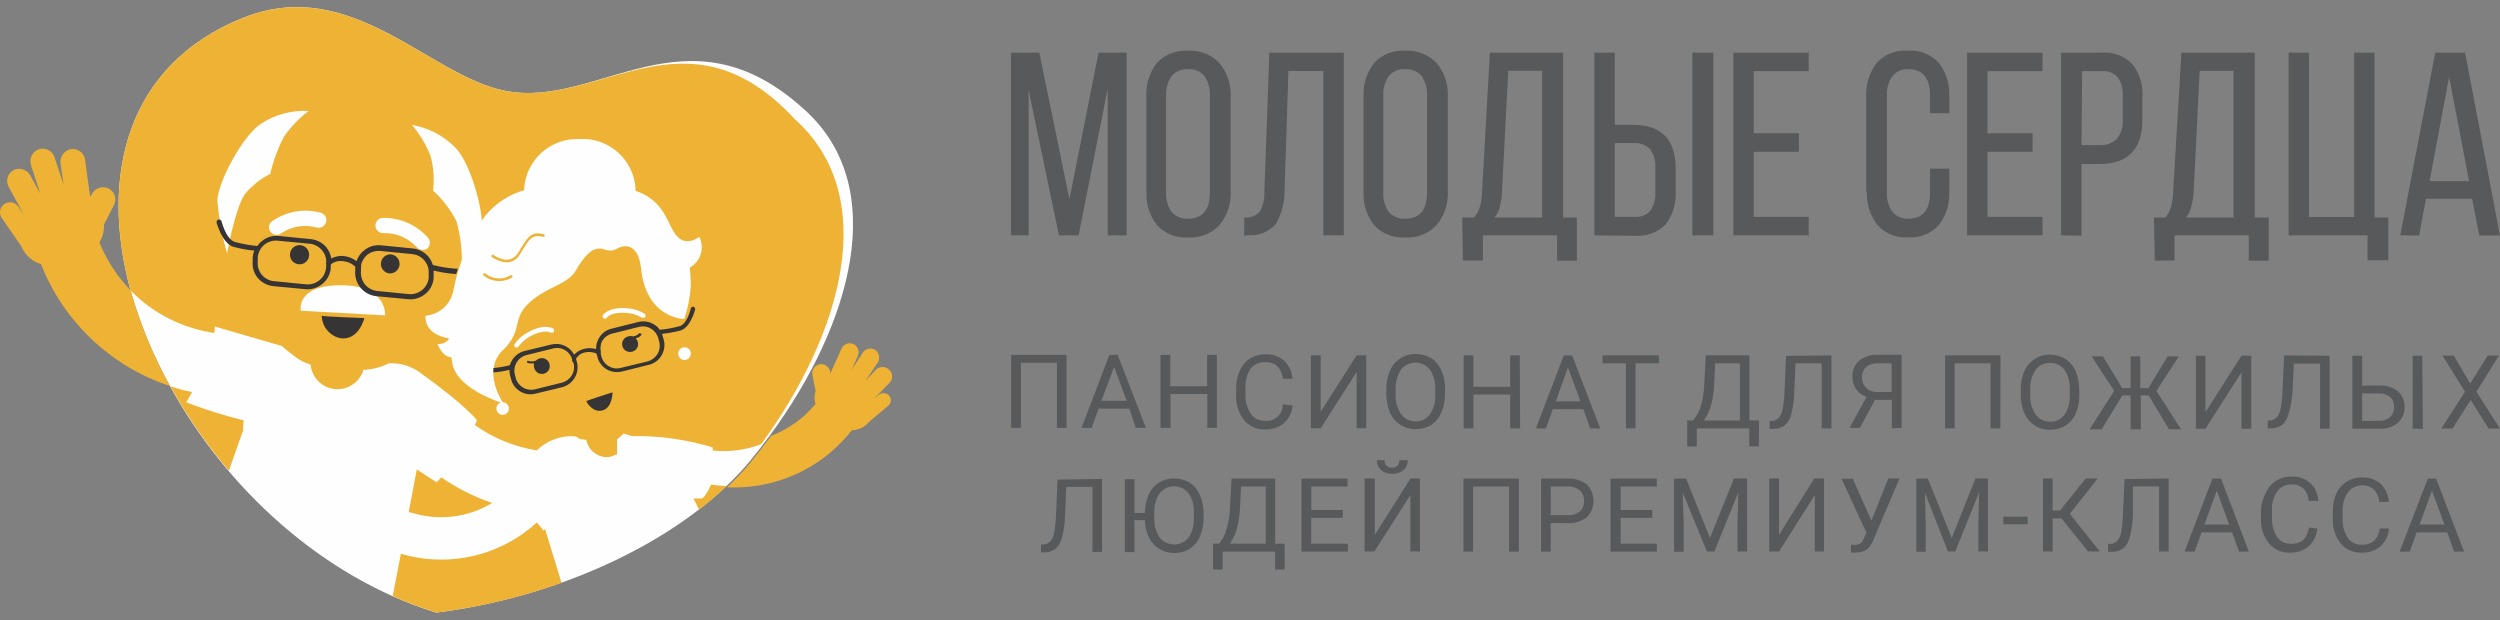 <?xml version="1.0" encoding="UTF-8"?> <svg xmlns="http://www.w3.org/2000/svg" width="250" height="62" viewBox="0 0 250 62" fill="none"><rect x="0" y="0" width="250" height="62" fill="#808080" stroke="none"/> <path d="M50.538 9.087C42.969 7.643 35.162 -2.555 24.332 1.777C12.656 6.436 9.938 17.571 13.051 29.043C13.99 32.375 15.315 35.586 17 38.61C22.561 48.763 32.184 57.72 43.612 61.262C55.4 59.762 66.174 54.764 72.638 48.605C73.468 47.831 74.248 47.006 74.973 46.134C75.684 45.266 76.394 44.363 77.06 43.449C85.07 32.507 89.108 18.744 80.444 10.96C68.667 0.232 59.834 10.903 50.538 9.087Z" fill="#FEFEFE"></path> <path d="M50.538 9.087C42.969 7.643 35.162 -2.555 24.332 1.777C12.656 6.436 9.938 17.571 13.051 29.043C15.303 31.342 18.248 32.837 21.433 33.296C21.464 33.083 21.483 32.869 21.489 32.653L28.168 34.594C28.687 35.034 29.194 35.44 29.702 35.812C30.119 36.093 30.575 36.31 31.056 36.455C31.113 37.082 31.386 37.669 31.829 38.116C32.271 38.563 32.856 38.842 33.482 38.905C34.108 38.968 34.737 38.81 35.26 38.46C35.782 38.11 36.167 37.588 36.347 36.985C37.191 36.953 38.02 36.75 38.783 36.387L38.896 36.331C40.078 36.271 41.241 36.644 42.168 37.38C46.68 40.618 47.695 42.028 47.695 42.028C47.695 42.028 47.628 42.208 47.492 42.513C49.334 43.821 51.454 44.686 53.686 45.04C54.163 44.569 54.732 44.201 55.356 43.957C55.98 43.712 56.648 43.597 57.318 43.619C57.436 43.618 57.553 43.642 57.662 43.689C57.77 43.735 57.868 43.804 57.95 43.889L58.627 43.991C58.717 44.459 58.962 44.884 59.322 45.197C59.681 45.51 60.136 45.693 60.612 45.717C60.946 45.718 61.273 45.628 61.56 45.457H61.616H61.706V44.747V44.656C61.706 44.656 61.706 44.656 61.706 44.6V44.544C61.706 44.544 61.706 44.544 61.706 44.487C61.706 44.487 61.706 44.487 61.706 44.431V44.374V44.318V44.262C61.714 44.138 61.714 44.013 61.706 43.889H61.774C61.805 43.848 61.843 43.814 61.887 43.788L62.361 43.359C62.636 43.427 62.907 43.51 63.173 43.607C65.911 43.561 68.64 43.942 71.261 44.735C71.275 44.84 71.275 44.946 71.261 45.051C72.906 45.228 74.568 45.011 76.112 44.419C84.122 33.477 88.16 19.714 79.497 11.93C68.667 0.232 59.834 10.903 50.538 9.087ZM19.222 39.208C18.48 39.063 17.749 38.867 17.033 38.621C18.697 41.627 20.659 44.457 22.888 47.071L24.31 43.032C24.306 42.7 24.325 42.368 24.366 42.039C22.419 41.548 20.502 40.946 18.624 40.234C18.624 40.234 18.861 39.828 19.222 39.196V39.208ZM39.268 59.604C40.692 60.247 42.153 60.801 43.645 61.262C47.91 60.721 52.105 59.723 56.156 58.284L54.498 52.88L54.374 53.083C54.155 52.793 53.922 52.515 53.674 52.249C53.264 52.629 52.831 52.983 52.377 53.309C50.622 54.567 48.603 55.407 46.474 55.765C44.344 56.123 42.161 55.989 40.092 55.373L39.268 59.604ZM69.908 50.962C70.873 50.229 71.795 49.442 72.672 48.605C72.147 48.584 71.623 48.535 71.103 48.458C70.562 49.699 70.201 49.846 70.201 49.846C70.201 49.846 69.863 49.846 69.344 49.846L69.908 50.962ZM40.87 51.211L41.682 46.947C42.811 47.702 43.645 48.221 43.645 48.221C43.816 48.069 43.978 47.907 44.13 47.736C45.701 48.82 47.413 49.681 49.218 50.297C48.03 51.015 46.703 51.475 45.325 51.646C43.947 51.817 42.548 51.696 41.22 51.29L40.87 51.211ZM69.073 35.214C69.107 35.378 69.077 35.55 68.989 35.692C68.901 35.835 68.761 35.939 68.599 35.981C68.438 36.019 68.268 35.991 68.126 35.905C67.985 35.818 67.883 35.68 67.843 35.519C67.823 35.438 67.818 35.354 67.83 35.272C67.841 35.189 67.869 35.109 67.912 35.038C67.954 34.966 68.01 34.903 68.077 34.853C68.144 34.803 68.219 34.767 68.3 34.746C68.381 34.725 68.465 34.721 68.547 34.732C68.63 34.744 68.709 34.772 68.781 34.814C68.853 34.857 68.916 34.913 68.966 34.98C69.016 35.046 69.052 35.122 69.073 35.203V35.214ZM51.745 34.729C51.712 34.747 51.675 34.756 51.638 34.756C51.601 34.756 51.564 34.747 51.531 34.729C51.479 34.695 51.442 34.641 51.43 34.58C51.417 34.518 51.429 34.454 51.463 34.402C51.809 33.901 52.275 33.494 52.817 33.217C54.475 32.304 55.276 32.845 55.321 32.856C55.37 32.894 55.402 32.949 55.412 33.009C55.423 33.07 55.41 33.132 55.378 33.184C55.343 33.236 55.289 33.272 55.228 33.285C55.167 33.298 55.103 33.285 55.051 33.251C55.051 33.251 54.408 32.879 53.043 33.623C52.573 33.868 52.167 34.22 51.858 34.65C51.83 34.688 51.79 34.715 51.745 34.729ZM64.335 31.762C64.287 31.776 64.236 31.776 64.188 31.762C63.731 31.492 63.217 31.334 62.688 31.3C61.12 31.153 60.702 31.74 60.702 31.762C60.685 31.789 60.663 31.812 60.637 31.83C60.611 31.848 60.582 31.861 60.551 31.868C60.52 31.875 60.488 31.875 60.457 31.87C60.426 31.864 60.396 31.852 60.37 31.835C60.343 31.819 60.32 31.796 60.302 31.77C60.284 31.744 60.271 31.715 60.264 31.684C60.257 31.653 60.257 31.621 60.262 31.59C60.268 31.559 60.279 31.529 60.296 31.503C60.296 31.503 60.849 30.657 62.744 30.826C63.35 30.869 63.938 31.054 64.459 31.367C64.499 31.396 64.528 31.436 64.544 31.482C64.56 31.529 64.562 31.578 64.548 31.625C64.534 31.672 64.507 31.714 64.469 31.744C64.43 31.775 64.384 31.793 64.335 31.796V31.762ZM57.916 13.904C58.612 13.858 59.31 13.95 59.97 14.174C60.63 14.398 61.239 14.751 61.763 15.21C62.287 15.671 62.715 16.229 63.023 16.855C63.331 17.481 63.512 18.161 63.556 18.857C63.556 18.947 63.556 19.015 63.556 19.082C66.557 20.098 66.693 22.467 67.674 23.595C68.656 24.723 69.93 23.685 69.93 23.685C70.197 24.223 70.247 24.843 70.068 25.417C69.889 25.991 69.497 26.473 68.971 26.765C69.041 27.345 69.079 27.929 69.084 28.513C69.02 29.666 68.8 30.804 68.43 31.898C68.43 31.898 64.606 31.898 64.098 26.787C63.85 24.531 62.609 24.339 61.695 24.869C61.411 25.043 61.072 25.099 60.748 25.027C60.071 24.858 59.179 24.271 57.611 27.002C56.81 28.4 55.084 28.558 53.336 29.923C50.933 31.807 52.49 32.902 50.29 35.011C48.35 36.884 49.884 39.636 50.29 40.234C50.426 40.238 50.557 40.286 50.663 40.372C50.77 40.457 50.844 40.576 50.877 40.708C50.914 40.871 50.887 41.042 50.801 41.185C50.715 41.329 50.576 41.432 50.414 41.475C50.251 41.512 50.08 41.483 49.938 41.395C49.797 41.306 49.696 41.164 49.658 41.001C49.619 40.847 49.641 40.684 49.719 40.546C49.796 40.407 49.924 40.304 50.076 40.257C49.026 39.896 45.563 38.553 45.225 36.275C45.225 36.275 45.157 35.756 45.135 35.722C44.232 35.722 43.747 34.391 43.747 34.391C43.96 34.416 44.176 34.386 44.373 34.303C44.571 34.219 44.744 34.087 44.875 33.917C44.875 33.793 44.875 33.827 44.875 33.827C44.875 33.827 42.472 33.567 42.54 31.57C43.232 31.518 43.886 31.233 44.396 30.762C44.906 30.291 45.242 29.662 45.349 28.976C45.556 27.961 45.835 26.962 46.184 25.986C46.182 24.674 46 23.368 45.642 22.106C45.052 20.959 44.261 19.927 43.307 19.06C43.446 17.904 43.362 16.732 43.059 15.608C42.616 14.473 41.987 13.421 41.197 12.494C42.84 12.772 44.352 13.562 45.518 14.75C46.793 15.991 48.011 19.759 48.18 22.049C49.099 20.714 50.419 19.707 51.948 19.172L52.422 19.015V18.789C52.529 17.422 53.161 16.151 54.185 15.24C55.209 14.329 56.546 13.851 57.916 13.904Z" fill="#EEB335"></path> <path d="M32.173 31.581C32.635 31.672 36.437 31.807 36.437 31.807C36.437 31.807 35.896 34.063 34.057 33.827C33.535 33.72 33.066 33.44 32.724 33.032C32.382 32.625 32.188 32.113 32.173 31.581Z" fill="#373435"></path> <path d="M30.909 25.569C30.898 25.695 30.861 25.817 30.802 25.928C30.743 26.04 30.663 26.138 30.565 26.218C30.467 26.298 30.354 26.358 30.233 26.393C30.112 26.429 29.985 26.44 29.86 26.426C29.671 26.407 29.492 26.333 29.346 26.212C29.199 26.092 29.092 25.931 29.037 25.749C28.982 25.567 28.983 25.373 29.038 25.192C29.093 25.011 29.201 24.85 29.348 24.73C29.495 24.61 29.674 24.536 29.863 24.518C30.052 24.499 30.242 24.538 30.409 24.628C30.576 24.717 30.713 24.855 30.802 25.022C30.891 25.19 30.928 25.38 30.909 25.569Z" fill="#373435"></path> <path d="M39.956 26.483C39.928 26.735 39.802 26.965 39.606 27.125C39.41 27.285 39.16 27.363 38.907 27.34C38.665 27.304 38.445 27.176 38.294 26.983C38.142 26.79 38.071 26.546 38.094 26.302C38.117 26.057 38.233 25.831 38.418 25.67C38.603 25.508 38.843 25.424 39.088 25.434C39.341 25.46 39.575 25.584 39.737 25.78C39.9 25.977 39.978 26.229 39.956 26.483Z" fill="#373435"></path> <path d="M57.216 36.094C57.203 36.066 57.196 36.035 57.196 36.004C57.196 35.972 57.203 35.941 57.216 35.913C57.098 35.541 56.85 35.225 56.517 35.022C56.341 34.915 56.146 34.844 55.942 34.813C55.739 34.782 55.532 34.792 55.332 34.842L52.613 35.518C52.212 35.627 51.869 35.889 51.658 36.247C51.447 36.606 51.385 37.032 51.485 37.436L51.575 37.809C51.687 38.208 51.949 38.549 52.306 38.76C52.664 38.97 53.09 39.034 53.493 38.937L56.212 38.26C56.618 38.15 56.966 37.887 57.182 37.526C57.289 37.351 57.36 37.156 57.391 36.952C57.422 36.749 57.412 36.541 57.363 36.342L57.216 36.094ZM57.442 35.44C57.683 35.193 57.981 35.011 58.31 34.909C58.733 34.782 59.184 34.782 59.608 34.909C59.596 34.511 59.702 34.119 59.912 33.781C60.047 33.553 60.226 33.354 60.439 33.197C60.652 33.04 60.895 32.928 61.153 32.867L63.861 32.191C64.12 32.129 64.389 32.118 64.653 32.161C64.916 32.204 65.168 32.298 65.395 32.439C65.629 32.572 65.83 32.757 65.981 32.98C66.648 32.916 67.309 32.795 67.956 32.619C68.745 32.394 69.084 30.848 69.084 30.848C69.089 30.818 69.1 30.79 69.117 30.765C69.134 30.74 69.156 30.719 69.181 30.703C69.207 30.687 69.235 30.677 69.265 30.672C69.295 30.668 69.326 30.671 69.354 30.679C69.409 30.697 69.456 30.735 69.484 30.784C69.514 30.834 69.523 30.893 69.512 30.95C69.512 30.95 69.072 32.743 68.057 33.048C67.447 33.209 66.824 33.323 66.196 33.386C66.234 33.477 66.264 33.572 66.286 33.668L66.388 34.029C66.45 34.289 66.46 34.558 66.417 34.821C66.374 35.085 66.28 35.337 66.139 35.564C66.005 35.792 65.826 35.99 65.612 36.147C65.399 36.304 65.156 36.417 64.898 36.477L62.191 37.154C61.669 37.279 61.12 37.198 60.657 36.929C60.43 36.793 60.232 36.613 60.075 36.4C59.918 36.187 59.805 35.945 59.743 35.688L59.653 35.361C59.264 35.182 58.825 35.147 58.412 35.259C58.242 35.303 58.083 35.381 57.943 35.487C57.804 35.594 57.687 35.727 57.599 35.879L57.69 36.195C57.829 36.719 57.756 37.276 57.488 37.746C57.22 38.217 56.778 38.563 56.257 38.711L53.55 39.365C53.292 39.434 53.023 39.449 52.759 39.41C52.495 39.372 52.242 39.279 52.015 39.14C51.788 39.004 51.591 38.824 51.434 38.611C51.277 38.398 51.164 38.156 51.102 37.899L51 37.538C50.961 37.356 50.942 37.171 50.944 36.985C50.418 37.115 49.882 37.202 49.342 37.244V36.804C49.894 36.754 50.441 36.66 50.977 36.522C51.032 36.349 51.108 36.182 51.203 36.026C51.478 35.566 51.925 35.233 52.444 35.101L55.151 34.447C55.587 34.342 56.045 34.385 56.453 34.568C56.862 34.752 57.197 35.066 57.408 35.462L57.442 35.44ZM60.07 35.157C60.083 35.184 60.09 35.213 60.09 35.242C60.09 35.271 60.083 35.3 60.07 35.327L60.138 35.642C60.188 35.845 60.279 36.036 60.405 36.203C60.531 36.37 60.69 36.509 60.871 36.613C61.045 36.722 61.241 36.795 61.444 36.826C61.648 36.857 61.856 36.846 62.056 36.793L64.774 36.139C65.178 36.024 65.524 35.763 65.745 35.406C65.853 35.227 65.925 35.028 65.956 34.82C65.987 34.613 65.976 34.402 65.925 34.199L65.835 33.838C65.725 33.431 65.462 33.084 65.101 32.867C64.926 32.761 64.731 32.69 64.527 32.659C64.324 32.628 64.117 32.637 63.917 32.687L61.198 33.364C60.795 33.466 60.447 33.721 60.228 34.075C60.056 34.408 60.004 34.79 60.081 35.157H60.07Z" fill="#373435"></path> <path d="M87.62 36.941L86.559 38.069L87.744 36.298C87.87 36.116 87.93 35.896 87.911 35.676C87.892 35.455 87.797 35.248 87.642 35.091C87.547 35.004 87.434 34.938 87.311 34.898C87.188 34.859 87.058 34.846 86.929 34.861C86.801 34.876 86.677 34.918 86.567 34.985C86.456 35.052 86.361 35.142 86.288 35.249L85.16 36.997L85.781 35.598C85.862 35.402 85.875 35.184 85.818 34.98C85.761 34.775 85.636 34.596 85.465 34.47C85.354 34.399 85.23 34.353 85.099 34.335C84.969 34.317 84.836 34.327 84.71 34.366C84.585 34.405 84.469 34.471 84.371 34.559C84.274 34.647 84.196 34.755 84.145 34.876L83.017 37.381V37.178C82.978 36.963 82.865 36.77 82.698 36.63C82.531 36.49 82.321 36.412 82.103 36.41C81.968 36.415 81.835 36.45 81.714 36.512C81.594 36.574 81.489 36.663 81.406 36.771C81.324 36.879 81.267 37.004 81.24 37.137C81.212 37.269 81.214 37.407 81.246 37.539L81.562 39.084C81.507 39.264 81.473 39.449 81.46 39.637C81.441 39.896 81.472 40.156 81.55 40.404C81.117 40.917 80.642 41.392 80.129 41.825C79.229 42.566 78.216 43.156 77.128 43.574C76.451 44.488 75.752 45.39 75.041 46.259C74.316 47.131 73.536 47.956 72.706 48.729C76.45 48.909 80.126 47.677 83.006 45.277C83.807 44.598 84.54 43.842 85.194 43.021C85.389 43.02 85.583 42.989 85.769 42.931C86.237 42.798 86.651 42.522 86.954 42.141L88.815 40.584C88.89 40.525 88.952 40.452 88.998 40.368C89.043 40.285 89.072 40.193 89.081 40.098C89.091 40.004 89.081 39.908 89.053 39.817C89.025 39.726 88.978 39.642 88.917 39.569C88.79 39.425 88.613 39.335 88.422 39.318C88.231 39.301 88.04 39.359 87.89 39.479L87.36 39.919L88.973 38.261C89.063 38.167 89.131 38.054 89.172 37.932C89.214 37.809 89.228 37.679 89.214 37.55C89.2 37.421 89.158 37.297 89.091 37.185C89.025 37.075 88.934 36.979 88.827 36.907C88.655 36.767 88.438 36.694 88.217 36.7C87.995 36.706 87.783 36.791 87.62 36.941Z" fill="#EEB335"></path> <path d="M58.627 40.122C58.728 40.031 61.255 39.23 61.255 39.23C61.255 39.23 61.255 40.798 60.229 41.047C59.202 41.295 58.627 40.122 58.627 40.122Z" fill="#373435"></path> <path d="M54.002 35.834C53.856 35.865 53.722 35.94 53.619 36.049C53.389 36.156 53.129 36.176 52.886 36.105C52.864 36.084 52.836 36.073 52.807 36.073C52.777 36.073 52.749 36.084 52.728 36.105C52.706 36.128 52.694 36.158 52.694 36.19C52.694 36.221 52.706 36.251 52.728 36.274C52.848 36.327 52.98 36.35 53.111 36.342C53.212 36.356 53.315 36.356 53.416 36.342C53.373 36.482 53.373 36.631 53.416 36.771C53.438 36.874 53.48 36.972 53.541 37.058C53.601 37.145 53.678 37.218 53.768 37.274C53.857 37.331 53.957 37.368 54.061 37.385C54.165 37.402 54.272 37.398 54.374 37.373C54.477 37.348 54.573 37.303 54.658 37.24C54.743 37.178 54.814 37.098 54.868 37.007C54.922 36.917 54.957 36.816 54.971 36.711C54.985 36.607 54.978 36.5 54.95 36.398C54.897 36.199 54.768 36.029 54.591 35.924C54.414 35.818 54.203 35.786 54.002 35.834Z" fill="#373435"></path> <path d="M64.053 33.353C64.032 33.332 64.004 33.32 63.974 33.32C63.945 33.32 63.916 33.332 63.895 33.353C63.729 33.519 63.509 33.619 63.275 33.635C63.131 33.593 62.978 33.593 62.835 33.635C62.731 33.657 62.634 33.699 62.547 33.76C62.461 33.82 62.387 33.897 62.331 33.987C62.275 34.076 62.237 34.176 62.22 34.28C62.203 34.384 62.207 34.49 62.232 34.593C62.257 34.696 62.302 34.792 62.365 34.877C62.428 34.962 62.507 35.033 62.598 35.087C62.689 35.141 62.79 35.175 62.894 35.19C62.999 35.203 63.105 35.197 63.207 35.169C63.308 35.146 63.404 35.104 63.488 35.044C63.572 34.983 63.643 34.907 63.697 34.818C63.751 34.729 63.786 34.631 63.801 34.528C63.815 34.426 63.809 34.321 63.782 34.221C63.752 34.074 63.677 33.941 63.568 33.838C63.804 33.794 64.015 33.661 64.155 33.465C64.155 33.437 64.144 33.41 64.126 33.389C64.107 33.368 64.081 33.355 64.053 33.353Z" fill="#373435"></path> <path d="M48.361 27.555C48.347 27.542 48.335 27.526 48.327 27.509C48.319 27.491 48.315 27.473 48.315 27.453C48.315 27.434 48.319 27.415 48.327 27.398C48.335 27.38 48.347 27.364 48.361 27.352C48.386 27.329 48.418 27.317 48.452 27.317C48.485 27.317 48.517 27.329 48.542 27.352C48.891 27.638 49.321 27.808 49.771 27.841C50.221 27.873 50.671 27.765 51.057 27.532C51.073 27.523 51.09 27.516 51.108 27.514C51.125 27.512 51.144 27.513 51.161 27.519C51.178 27.524 51.194 27.533 51.207 27.545C51.22 27.557 51.231 27.572 51.238 27.589C51.248 27.604 51.254 27.621 51.256 27.639C51.258 27.657 51.257 27.675 51.252 27.692C51.246 27.709 51.237 27.725 51.225 27.738C51.213 27.752 51.198 27.762 51.181 27.769C50.745 28.023 50.242 28.139 49.738 28.101C49.234 28.062 48.754 27.872 48.361 27.555ZM49.173 25.693C49.151 25.669 49.139 25.637 49.139 25.603C49.139 25.57 49.151 25.538 49.173 25.513C49.185 25.497 49.2 25.483 49.218 25.474C49.236 25.465 49.255 25.46 49.275 25.46C49.295 25.46 49.315 25.465 49.332 25.474C49.35 25.483 49.365 25.497 49.377 25.513C49.377 25.513 50.922 26.641 51.768 25.344C51.915 25.129 52.016 24.96 52.107 24.791C52.806 23.663 53.156 23.121 54.363 23.415C54.397 23.423 54.426 23.444 54.445 23.473C54.464 23.503 54.471 23.538 54.464 23.573C54.462 23.59 54.456 23.607 54.446 23.622C54.436 23.637 54.423 23.65 54.409 23.659C54.394 23.669 54.377 23.675 54.359 23.678C54.341 23.68 54.324 23.679 54.306 23.674C53.178 23.426 52.93 23.922 52.298 24.938L51.96 25.49C50.956 27.025 49.185 25.693 49.162 25.693H49.173Z" fill="#EEB335"></path> <path d="M22.708 25.343C22.708 25.343 23.453 21.068 24.434 19.489C25.135 18.608 26.021 17.891 27.029 17.39C27.318 16.112 27.769 14.877 28.372 13.713C29.057 12.713 29.899 11.829 30.865 11.095C29.205 11.004 27.559 11.438 26.16 12.336C24.31 13.465 21.738 18.293 21.738 20.087C21.89 21.866 22.215 23.627 22.708 25.343Z" fill="#FEFEFE"></path> <path d="M42.01 24.938C41.865 24.892 41.736 24.806 41.638 24.689C41.219 24.235 40.706 23.877 40.136 23.64C39.565 23.402 38.95 23.291 38.332 23.313C38.131 23.319 37.935 23.246 37.787 23.108C37.639 22.971 37.552 22.781 37.543 22.58C37.538 22.48 37.554 22.379 37.588 22.285C37.623 22.191 37.676 22.105 37.744 22.031C37.812 21.958 37.894 21.899 37.986 21.857C38.077 21.816 38.176 21.793 38.276 21.79C39.127 21.771 39.971 21.938 40.75 22.279C41.53 22.619 42.225 23.127 42.788 23.764C42.86 23.844 42.914 23.937 42.947 24.038C42.98 24.14 42.992 24.247 42.981 24.353C42.971 24.459 42.938 24.562 42.885 24.655C42.833 24.748 42.761 24.829 42.676 24.892C42.575 24.949 42.463 24.982 42.348 24.99C42.233 24.998 42.117 24.98 42.01 24.938Z" fill="#FEFEFE"></path> <path d="M27.717 23.482C27.554 23.495 27.392 23.455 27.254 23.368C27.116 23.281 27.01 23.152 26.951 23C26.893 22.847 26.886 22.68 26.93 22.523C26.974 22.366 27.068 22.228 27.198 22.129C27.898 21.637 28.697 21.306 29.539 21.157C30.381 21.009 31.246 21.048 32.071 21.271C32.267 21.327 32.433 21.458 32.533 21.635C32.632 21.813 32.657 22.023 32.602 22.219C32.546 22.415 32.415 22.581 32.237 22.68C32.06 22.78 31.85 22.805 31.654 22.749C31.054 22.586 30.426 22.554 29.813 22.656C29.2 22.757 28.616 22.989 28.1 23.336C27.993 23.427 27.858 23.479 27.717 23.482Z" fill="#FEFEFE"></path> <path d="M34.057 28.524C29.545 28.524 30.075 31.074 30.075 31.074L38.513 31.537C38.513 31.537 38.761 28.524 34.057 28.524Z" fill="#FEFEFE"></path> <path d="M3.023 17.525L4.038 19.386L3.113 16.566C3.014 16.28 3.017 15.969 3.122 15.685C3.227 15.401 3.427 15.162 3.688 15.009C3.848 14.925 4.024 14.876 4.205 14.867C4.385 14.858 4.566 14.888 4.733 14.956C4.901 15.023 5.052 15.127 5.175 15.259C5.299 15.391 5.392 15.548 5.448 15.72L6.362 18.484L6.057 16.386C6.011 16.087 6.07 15.782 6.224 15.523C6.379 15.263 6.619 15.066 6.903 14.964C7.076 14.908 7.258 14.89 7.438 14.913C7.618 14.935 7.79 14.998 7.943 15.095C8.097 15.191 8.226 15.321 8.323 15.474C8.42 15.627 8.483 15.8 8.505 15.98L9.024 19.714L9.148 19.465C9.278 19.192 9.498 18.973 9.772 18.845C10.046 18.718 10.356 18.689 10.649 18.766C10.823 18.817 10.984 18.906 11.12 19.027C11.256 19.148 11.363 19.297 11.434 19.464C11.505 19.631 11.539 19.812 11.531 19.994C11.524 20.176 11.477 20.353 11.393 20.515L10.4 22.455C10.411 22.719 10.392 22.984 10.344 23.245C10.27 23.597 10.132 23.934 9.938 24.237C10.35 25.26 10.876 26.232 11.506 27.137C11.974 27.812 12.494 28.45 13.063 29.043C14.001 32.375 15.326 35.586 17.011 38.609C14.094 37.648 11.424 36.056 9.192 33.947C6.959 31.837 5.219 29.262 4.094 26.403C3.827 26.329 3.572 26.215 3.338 26.065C2.793 25.708 2.365 25.198 2.109 24.598L0.202 21.834C0.12 21.726 0.062 21.602 0.029 21.47C-0.003 21.338 -0.009 21.201 0.013 21.066C0.036 20.932 0.085 20.804 0.158 20.689C0.231 20.575 0.327 20.476 0.439 20.4C0.552 20.323 0.678 20.27 0.812 20.244C0.945 20.218 1.083 20.22 1.216 20.248C1.349 20.277 1.474 20.332 1.585 20.411C1.696 20.49 1.79 20.59 1.861 20.706L2.402 21.507L0.868 18.687C0.781 18.529 0.73 18.354 0.718 18.174C0.706 17.994 0.734 17.814 0.8 17.646C0.865 17.478 0.967 17.326 1.098 17.202C1.229 17.078 1.385 16.984 1.556 16.927C1.832 16.853 2.125 16.871 2.39 16.979C2.655 17.087 2.877 17.279 3.023 17.525Z" fill="#EEB335"></path> <path d="M32.624 26.471C32.608 26.436 32.599 26.398 32.599 26.359C32.599 26.32 32.608 26.281 32.624 26.246C32.641 25.8 32.488 25.364 32.196 25.027C32.045 24.841 31.859 24.688 31.648 24.575C31.436 24.463 31.205 24.394 30.966 24.373L27.774 24.069C27.534 24.043 27.292 24.066 27.061 24.136C26.831 24.206 26.617 24.321 26.431 24.475C26.063 24.785 25.829 25.226 25.777 25.704V26.133C25.75 26.371 25.772 26.613 25.84 26.843C25.909 27.072 26.023 27.286 26.175 27.471C26.328 27.656 26.516 27.809 26.728 27.92C26.941 28.031 27.174 28.099 27.413 28.118L30.616 28.434C30.855 28.456 31.095 28.43 31.324 28.358C31.552 28.287 31.764 28.171 31.948 28.017C32.135 27.867 32.289 27.681 32.402 27.47C32.514 27.258 32.582 27.026 32.602 26.787L32.624 26.471ZM33.121 25.851C33.468 25.668 33.857 25.578 34.249 25.591C34.757 25.62 35.244 25.801 35.648 26.11C35.79 25.7 36.044 25.336 36.381 25.061C36.614 24.862 36.885 24.712 37.178 24.621C37.471 24.529 37.779 24.499 38.085 24.531L41.288 24.847C41.9 24.909 42.463 25.209 42.856 25.682C43.049 25.923 43.194 26.199 43.285 26.494C44.024 26.688 44.779 26.812 45.541 26.866H45.767C45.767 27.035 45.665 27.227 45.62 27.396H45.508C44.785 27.344 44.068 27.231 43.364 27.058C43.371 27.171 43.371 27.284 43.364 27.396V27.825C43.338 28.129 43.251 28.425 43.108 28.695C42.964 28.964 42.767 29.202 42.529 29.393C42.294 29.589 42.023 29.737 41.73 29.828C41.438 29.919 41.131 29.952 40.826 29.923L37.622 29.619C37.01 29.549 36.448 29.246 36.054 28.773C35.858 28.538 35.71 28.266 35.619 27.974C35.528 27.682 35.496 27.374 35.524 27.069V26.663C35.164 26.327 34.696 26.13 34.204 26.11C34.003 26.089 33.8 26.108 33.606 26.166C33.412 26.224 33.232 26.32 33.076 26.449V26.821C33.05 27.125 32.963 27.421 32.819 27.691C32.676 27.96 32.479 28.198 32.241 28.389C32.006 28.585 31.735 28.733 31.442 28.824C31.15 28.915 30.842 28.948 30.538 28.919L27.334 28.615C26.742 28.552 26.195 28.27 25.799 27.825C25.6 27.592 25.45 27.321 25.359 27.028C25.268 26.735 25.237 26.427 25.269 26.122V25.693C25.293 25.476 25.346 25.264 25.427 25.061C24.718 24.997 24.015 24.869 23.329 24.678C22.201 24.317 21.659 22.264 21.659 22.264C21.645 22.199 21.656 22.132 21.69 22.076C21.723 22.019 21.777 21.977 21.84 21.959C21.872 21.949 21.905 21.945 21.939 21.948C21.972 21.951 22.004 21.96 22.034 21.976C22.063 21.992 22.089 22.014 22.11 22.04C22.131 22.066 22.147 22.096 22.156 22.128C22.156 22.128 22.584 23.922 23.487 24.193C24.225 24.395 24.98 24.531 25.743 24.599C25.855 24.415 26 24.254 26.172 24.125C26.405 23.925 26.676 23.776 26.969 23.684C27.262 23.593 27.57 23.563 27.875 23.595L31.079 23.911C31.691 23.973 32.254 24.272 32.647 24.745C32.9 25.067 33.067 25.447 33.132 25.851H33.121ZM36.099 26.528C36.117 26.561 36.126 26.598 36.126 26.635C36.126 26.672 36.117 26.709 36.099 26.742V27.114C36.076 27.352 36.1 27.592 36.169 27.821C36.239 28.05 36.353 28.262 36.505 28.447C36.657 28.631 36.844 28.784 37.055 28.896C37.266 29.008 37.497 29.077 37.735 29.1L40.939 29.416C41.401 29.443 41.857 29.294 42.215 28.999C42.573 28.704 42.806 28.285 42.868 27.825V27.396C42.889 27.158 42.864 26.918 42.792 26.689C42.72 26.461 42.604 26.249 42.45 26.065C42.3 25.879 42.113 25.725 41.902 25.613C41.691 25.501 41.459 25.432 41.221 25.411L38.028 25.095C37.544 25.055 37.062 25.204 36.686 25.512C36.389 25.781 36.184 26.136 36.099 26.528Z" fill="#373435"></path> <path d="M101.102 23.538V5.263H103.933L106.945 19.928L109.856 5.263H112.665V23.538H110.769V8.873L107.859 23.538H105.896L102.861 8.997V23.538H101.102ZM114.639 19.127V9.685C114.572 8.469 114.939 7.269 115.677 6.3C116.074 5.877 116.561 5.547 117.101 5.335C117.641 5.122 118.222 5.032 118.802 5.071C119.382 5.033 119.965 5.124 120.506 5.337C121.048 5.549 121.537 5.878 121.938 6.3C122.724 7.248 123.127 8.455 123.066 9.685V19.127C123.132 20.357 122.729 21.567 121.938 22.511C121.54 22.937 121.052 23.269 120.509 23.482C119.966 23.695 119.383 23.783 118.802 23.741C118.225 23.783 117.647 23.694 117.11 23.481C116.572 23.268 116.09 22.937 115.699 22.511C114.945 21.551 114.572 20.346 114.65 19.127H114.639ZM116.613 19.229C116.572 19.921 116.762 20.608 117.155 21.18C117.356 21.416 117.61 21.6 117.896 21.72C118.182 21.839 118.492 21.89 118.802 21.868C120.257 21.868 120.99 21 120.99 19.229V9.561C121.025 8.869 120.835 8.184 120.449 7.609C120.248 7.372 119.994 7.187 119.708 7.067C119.422 6.947 119.111 6.897 118.802 6.921C118.492 6.899 118.182 6.95 117.896 7.069C117.61 7.189 117.356 7.374 117.155 7.609C116.768 8.184 116.579 8.869 116.613 9.561V19.229ZM124.42 23.572V21.733C124.712 21.774 125.01 21.74 125.286 21.636C125.562 21.531 125.807 21.359 125.999 21.135C126.326 20.515 126.479 19.816 126.439 19.116L126.935 5.263H134.381V23.538H132.339V7.101H128.842L128.458 19.003C128.484 20.189 128.183 21.36 127.589 22.387C127.248 22.784 126.818 23.093 126.333 23.289C125.848 23.485 125.324 23.563 124.803 23.515L124.42 23.572ZM136.355 19.127V9.685C136.285 8.465 136.662 7.262 137.415 6.3C137.807 5.876 138.289 5.545 138.826 5.332C139.363 5.119 139.941 5.03 140.518 5.071C141.099 5.033 141.681 5.124 142.223 5.337C142.764 5.549 143.253 5.878 143.654 6.3C144.44 7.248 144.843 8.455 144.782 9.685V19.127C144.848 20.357 144.445 21.567 143.654 22.511C143.256 22.937 142.768 23.269 142.225 23.482C141.682 23.695 141.099 23.783 140.518 23.741C139.941 23.783 139.363 23.694 138.826 23.481C138.289 23.268 137.806 22.937 137.415 22.511C136.657 21.552 136.28 20.347 136.355 19.127ZM138.329 19.229C138.288 19.921 138.478 20.608 138.871 21.18C139.072 21.416 139.326 21.6 139.612 21.72C139.898 21.839 140.208 21.89 140.518 21.868C141.973 21.868 142.706 21 142.706 19.229V9.561C142.741 8.869 142.551 8.184 142.165 7.609C141.964 7.372 141.71 7.187 141.424 7.067C141.138 6.947 140.827 6.897 140.518 6.921C140.208 6.899 139.898 6.95 139.612 7.069C139.326 7.189 139.072 7.374 138.871 7.609C138.485 8.184 138.295 8.869 138.329 9.561V19.229ZM146.226 21.744H147.41C147.692 21.418 147.896 21.032 148.008 20.616C148.141 20.108 148.209 19.585 148.211 19.059L148.99 5.263H156.311V21.756H157.687V26.065H155.713V23.538H148.29V26.054H146.282L146.226 21.744ZM149.385 21.744H154.213V7.079H150.828L150.208 19.014C150.197 19.57 150.121 20.123 149.982 20.661C149.902 21.062 149.719 21.435 149.452 21.744H149.385ZM159.436 23.538V5.263H161.478V12.482H163.283C166.137 12.482 167.57 13.938 167.57 16.893V19.15C167.636 20.337 167.276 21.509 166.554 22.455C166.149 22.856 165.662 23.164 165.127 23.359C164.591 23.553 164.02 23.63 163.452 23.583L159.436 23.538ZM161.478 21.688H163.429C163.724 21.713 164.021 21.672 164.298 21.569C164.575 21.466 164.825 21.302 165.031 21.09C165.406 20.524 165.581 19.849 165.528 19.172V16.758C165.589 16.077 165.387 15.399 164.964 14.863C164.736 14.66 164.47 14.506 164.181 14.409C163.892 14.312 163.587 14.274 163.283 14.299H161.478V21.688ZM169.239 23.538V5.263H171.326V23.538H169.239ZM173.334 23.538V5.263H180.87V7.113H175.376V13.329H179.889V15.179H175.376V21.688H180.87V23.538H173.334ZM186.623 19.127V9.685C186.559 8.47 186.927 7.271 187.661 6.3C188.043 5.875 188.517 5.543 189.047 5.33C189.577 5.117 190.149 5.028 190.718 5.071C191.305 5.017 191.896 5.099 192.446 5.31C192.995 5.521 193.489 5.856 193.888 6.289C194.625 7.258 194.992 8.458 194.926 9.673V11.32H193.008V9.561C193.008 7.812 192.275 6.921 190.842 6.921C190.54 6.9 190.237 6.951 189.958 7.071C189.68 7.191 189.434 7.375 189.241 7.609C188.845 8.18 188.654 8.868 188.699 9.561V19.229C188.648 19.922 188.839 20.612 189.241 21.18C189.434 21.414 189.68 21.598 189.958 21.718C190.237 21.838 190.54 21.889 190.842 21.868C192.275 21.868 193.008 21 193.008 19.229V16.86H194.926V19.116C194.998 20.332 194.63 21.534 193.888 22.5C193.503 22.926 193.025 23.259 192.491 23.472C191.957 23.685 191.382 23.773 190.809 23.73C190.238 23.777 189.665 23.691 189.134 23.478C188.603 23.264 188.13 22.929 187.751 22.5C187 21.541 186.62 20.344 186.68 19.127H186.623ZM196.709 23.538V5.263H204.244V7.113H198.75V13.329H203.263V15.179H198.75V21.688H204.244V23.538H196.709ZM206.106 23.538V5.263H210.122C210.69 5.212 211.262 5.286 211.798 5.481C212.335 5.676 212.821 5.987 213.224 6.391C213.975 7.352 214.337 8.559 214.239 9.775V11.963C214.239 14.919 212.807 16.397 209.953 16.397H208.148V23.572L206.106 23.538ZM208.148 14.513H209.953C210.261 14.534 210.571 14.493 210.864 14.392C211.156 14.292 211.426 14.133 211.656 13.926C212.092 13.394 212.314 12.718 212.276 12.031V9.606C212.332 8.943 212.157 8.281 211.78 7.733C211.579 7.514 211.329 7.344 211.052 7.236C210.774 7.128 210.475 7.086 210.178 7.113H208.215L208.148 14.513ZM215.39 21.756H216.518C216.807 21.435 217.013 21.047 217.116 20.627C217.248 20.119 217.317 19.596 217.319 19.071L218.143 5.263H225.475V21.756H226.874V26.065H224.877V23.538H217.454V26.054H215.48L215.39 21.756ZM218.526 21.756H223.354V7.09H219.97L219.372 19.026C219.355 19.582 219.272 20.135 219.124 20.672C219.041 21.069 218.859 21.438 218.594 21.744L218.526 21.756ZM228.86 23.538V5.263H230.901V21.699H235.414V5.263H237.456V21.756H238.832V26.02H236.756V23.538H228.86ZM240.028 23.538L243.525 5.263H246.503L250 23.549H247.925L247.214 19.872H242.6L241.912 23.549L240.028 23.538ZM242.961 18.112H246.909L244.913 7.688L242.961 18.112Z" fill="#58595B"></path> <path d="M106.651 42.784H105.692V36.275H102.094V42.784H101.112V35.485H106.651V42.784ZM112.935 40.866H109.855L109.167 42.784H108.152L110.938 35.485H111.773L114.582 42.784H113.578L112.935 40.866ZM110.148 40.077H112.664L111.412 36.692L110.148 40.077ZM121.689 42.784H120.73V39.4H117.052V42.784H116.048V35.485H117.03V38.621H120.708V35.485H121.689V42.784ZM129.259 40.528C129.206 41.212 128.9 41.851 128.401 42.321C127.86 42.757 127.177 42.977 126.483 42.942C126.089 42.956 125.696 42.88 125.336 42.717C124.976 42.555 124.658 42.311 124.408 42.006C123.853 41.305 123.572 40.427 123.618 39.535V38.824C123.603 38.206 123.73 37.592 123.99 37.031C124.206 36.545 124.559 36.134 125.006 35.846C125.477 35.568 126.015 35.424 126.562 35.429C127.24 35.391 127.905 35.622 128.412 36.072C128.907 36.548 129.205 37.192 129.247 37.877H128.266C128.24 37.405 128.048 36.958 127.724 36.613C127.415 36.339 127.009 36.197 126.596 36.218C126.31 36.188 126.02 36.23 125.754 36.341C125.488 36.451 125.254 36.626 125.073 36.85C124.692 37.418 124.51 38.096 124.554 38.779V39.49C124.529 40.153 124.71 40.807 125.073 41.363C125.225 41.592 125.434 41.778 125.679 41.902C125.924 42.027 126.197 42.086 126.472 42.073C126.701 42.105 126.933 42.086 127.154 42.018C127.374 41.95 127.577 41.834 127.748 41.679C127.919 41.525 128.054 41.334 128.143 41.121C128.233 40.909 128.275 40.679 128.266 40.449L129.259 40.528ZM135.666 35.53H136.625V42.829H135.666V37.189L132.068 42.829H131.086V35.53H132.068V41.171L135.666 35.53ZM144.488 39.422C144.502 40.066 144.375 40.705 144.116 41.295C143.908 41.782 143.563 42.197 143.123 42.491C142.661 42.771 142.129 42.915 141.589 42.908C141.045 42.927 140.508 42.782 140.048 42.492C139.587 42.203 139.224 41.782 139.005 41.284C138.768 40.703 138.642 40.083 138.633 39.456V38.937C138.619 38.293 138.746 37.654 139.005 37.065C139.209 36.553 139.573 36.121 140.043 35.835C140.496 35.539 141.026 35.386 141.566 35.395C142.113 35.39 142.652 35.534 143.123 35.812C143.578 36.12 143.931 36.556 144.138 37.065C144.401 37.653 144.528 38.293 144.511 38.937L144.488 39.422ZM143.529 38.948C143.567 38.242 143.377 37.542 142.988 36.952C142.813 36.737 142.593 36.564 142.343 36.445C142.093 36.327 141.82 36.265 141.544 36.265C141.267 36.265 140.994 36.327 140.744 36.445C140.494 36.564 140.274 36.737 140.1 36.952C139.729 37.525 139.54 38.198 139.558 38.881V39.422C139.524 40.121 139.713 40.813 140.1 41.396C140.262 41.63 140.481 41.819 140.735 41.947C140.989 42.075 141.271 42.138 141.555 42.13C141.832 42.143 142.108 42.087 142.358 41.967C142.609 41.847 142.825 41.666 142.988 41.441C143.371 40.865 143.56 40.181 143.529 39.49V38.948ZM152.012 42.84H151.02V39.456H147.342V42.84H146.361V35.541H147.342V38.678H151.02V35.541H151.979L152.012 42.84ZM158.341 40.923H155.284L154.596 42.84H153.592L156.378 35.541H157.213L160.022 42.84H159.018L158.341 40.923ZM155.577 40.133H158.048L156.796 36.749L155.577 40.133ZM165.899 36.331H163.553V42.84H162.594V36.331H160.248V35.541H165.888L165.899 36.331ZM175.883 44.634H174.924V42.84H169.679V44.645H168.72V42.039H169.306C169.663 41.632 169.925 41.15 170.073 40.629C170.265 39.987 170.379 39.324 170.412 38.655L170.581 35.53H174.947V42.039H175.906L175.883 44.634ZM170.412 42.051H173.988V36.331H171.517L171.416 38.475C171.386 39.2 171.272 39.919 171.077 40.618C170.934 41.111 170.709 41.576 170.412 41.994V42.051ZM183.148 35.541V42.84H182.167V36.331H179.55L179.425 39.219C179.414 39.958 179.316 40.692 179.132 41.408C179.039 41.846 178.806 42.242 178.467 42.536C178.141 42.776 177.743 42.9 177.338 42.886H176.966V42.096H177.158C177.433 42.083 177.693 41.971 177.891 41.78C178.088 41.532 178.216 41.236 178.263 40.923C178.37 40.326 178.434 39.723 178.455 39.118L178.602 35.587L183.148 35.541ZM189.184 42.84V39.986H187.503L185.991 42.784H184.953L186.657 39.682C186.236 39.549 185.87 39.282 185.615 38.921C185.36 38.56 185.231 38.126 185.246 37.685C185.227 37.379 185.28 37.074 185.399 36.791C185.518 36.51 185.702 36.259 185.935 36.06C186.473 35.639 187.148 35.43 187.83 35.474H190.165V42.773L189.184 42.84ZM186.205 37.741C186.199 37.937 186.233 38.132 186.305 38.315C186.377 38.497 186.485 38.663 186.623 38.802C186.932 39.077 187.337 39.219 187.751 39.197H189.161V36.331H187.807C187.373 36.3 186.942 36.433 186.6 36.703C186.471 36.831 186.369 36.984 186.301 37.153C186.233 37.322 186.201 37.503 186.205 37.685V37.741ZM200.036 42.84H199.054V36.331H195.467V42.84H194.508V35.541H200.047L200.036 42.84ZM207.933 39.456C207.943 40.097 207.824 40.734 207.583 41.329C207.367 41.833 207.006 42.261 206.545 42.558C206.083 42.838 205.551 42.983 205.011 42.976C204.471 42.99 203.939 42.843 203.483 42.554C203.027 42.264 202.667 41.846 202.45 41.351C202.194 40.777 202.067 40.153 202.078 39.524V39.005C202.057 38.363 202.176 37.724 202.428 37.132C202.644 36.629 203.006 36.201 203.465 35.903C203.922 35.606 204.456 35.453 205 35.463C205.54 35.455 206.072 35.6 206.534 35.88C206.99 36.192 207.35 36.626 207.572 37.132C207.817 37.725 207.936 38.363 207.921 39.005L207.933 39.456ZM206.974 38.982C207.018 38.278 206.836 37.579 206.455 36.986C206.286 36.761 206.066 36.581 205.812 36.461C205.559 36.342 205.28 36.285 205 36.297C204.722 36.284 204.446 36.34 204.196 36.46C203.946 36.58 203.73 36.761 203.567 36.986C203.183 37.553 202.993 38.23 203.025 38.915V39.456C202.983 40.153 203.165 40.844 203.544 41.43C203.707 41.664 203.925 41.853 204.179 41.981C204.433 42.109 204.715 42.172 205 42.163C205.28 42.176 205.559 42.119 205.812 41.999C206.066 41.88 206.286 41.7 206.455 41.475C206.822 40.893 207.003 40.212 206.974 39.524V38.982ZM214.871 39.546H214.081V42.931H213.066V39.546H212.231L210.166 42.931H208.959L211.419 39.084L209.162 35.632H210.29L212.219 38.813H213.066V35.632H214.024V38.813H214.837L216.766 35.632H217.894L215.638 39.084L218.108 42.931H216.901L214.871 39.546ZM224.144 35.575H225.125V42.874H224.144V37.234L220.545 42.874H219.586V35.575H220.545V41.216L224.144 35.575ZM232.965 35.575V42.874H232.006V36.365H229.389L229.243 39.253C229.196 39.969 229.067 40.676 228.859 41.363C228.764 41.795 228.54 42.189 228.216 42.491C227.888 42.727 227.492 42.85 227.088 42.84H226.772V42.051H226.975C227.242 42.033 227.494 41.921 227.686 41.735C227.883 41.486 228.011 41.191 228.058 40.877C228.186 40.284 228.25 39.679 228.25 39.072L228.419 35.541L232.965 35.575ZM236.214 38.554H238.019C238.667 38.535 239.301 38.743 239.813 39.14C240.024 39.34 240.19 39.582 240.3 39.85C240.411 40.118 240.464 40.407 240.456 40.697C240.467 40.993 240.413 41.288 240.298 41.56C240.183 41.833 240.01 42.078 239.79 42.276C239.302 42.685 238.679 42.898 238.042 42.874H235.233V35.575H236.214V38.554ZM236.214 39.343V42.084H237.884C238.294 42.111 238.698 41.977 239.012 41.712C239.146 41.58 239.25 41.422 239.318 41.247C239.386 41.072 239.416 40.885 239.407 40.697C239.418 40.516 239.391 40.335 239.326 40.166C239.262 39.997 239.163 39.843 239.035 39.715C238.718 39.454 238.316 39.322 237.906 39.343H236.214ZM242.284 42.874H241.268V35.575H242.227L242.284 42.874ZM247.022 38.362L248.77 35.553H249.898L247.642 39.174L249.988 42.852H248.86L247.067 39.998L245.262 42.852H244.134L246.503 39.174L244.246 35.553H245.375L247.022 38.362ZM110.205 47.894V55.193H109.246V48.684H106.629L106.505 51.572C106.488 52.312 106.382 53.046 106.189 53.76C106.103 54.196 105.877 54.593 105.546 54.889C105.22 55.128 104.822 55.252 104.418 55.238H104.102V54.449H104.305C104.57 54.443 104.824 54.339 105.016 54.155C105.217 53.907 105.352 53.612 105.41 53.298C105.517 52.702 105.581 52.098 105.602 51.493L105.749 47.962L110.205 47.894ZM120.358 51.786C120.372 52.43 120.244 53.069 119.986 53.659C119.772 54.158 119.419 54.584 118.97 54.889C118.508 55.169 117.976 55.313 117.436 55.306C116.906 55.312 116.386 55.167 115.936 54.889C115.486 54.623 115.125 54.23 114.898 53.76C114.643 53.212 114.501 52.617 114.48 52.012H113.443V55.216H112.484V47.917H113.443V51.301H114.48C114.485 50.681 114.612 50.068 114.853 49.496C115.064 48.996 115.421 48.571 115.878 48.277C116.335 47.983 116.87 47.834 117.413 47.849C117.961 47.844 118.499 47.989 118.97 48.267C119.424 48.566 119.778 48.994 119.986 49.496C120.244 50.086 120.372 50.725 120.358 51.369V51.786ZM119.376 51.312C119.427 50.608 119.245 49.906 118.857 49.316C118.683 49.101 118.463 48.928 118.213 48.809C117.963 48.691 117.69 48.629 117.413 48.629C117.137 48.629 116.864 48.691 116.614 48.809C116.364 48.928 116.144 49.101 115.969 49.316C115.59 49.885 115.4 50.561 115.428 51.245V51.786C115.393 52.485 115.583 53.177 115.969 53.76C116.144 53.975 116.364 54.148 116.614 54.267C116.864 54.386 117.137 54.447 117.413 54.447C117.69 54.447 117.963 54.386 118.213 54.267C118.463 54.148 118.683 53.975 118.857 53.76C119.242 53.185 119.424 52.499 119.376 51.809V51.312ZM128.469 56.953H127.51V55.159H122.264V56.953H121.305V54.37H121.903C122.249 53.95 122.503 53.461 122.648 52.937C122.841 52.303 122.955 51.647 122.986 50.985L123.156 47.86H127.521V54.37H128.458L128.469 56.953ZM122.998 54.37H126.574V48.65H124.103L124.002 50.794C123.97 51.518 123.856 52.237 123.663 52.937C123.52 53.431 123.299 53.9 123.009 54.325L122.998 54.37ZM134.279 51.786H131.12V54.37H134.786V55.159H130.15V47.86H134.752V48.65H131.131V50.997H134.29L134.279 51.786ZM141.047 47.849H141.995V55.148H141.036V49.508L137.437 55.148H136.456V47.849H137.482V53.49L141.047 47.849ZM140.777 46.022C140.781 46.206 140.746 46.388 140.674 46.558C140.602 46.727 140.495 46.879 140.359 47.003C140.044 47.266 139.641 47.399 139.231 47.375C138.821 47.405 138.415 47.271 138.103 47.003C137.967 46.879 137.86 46.727 137.788 46.558C137.716 46.388 137.681 46.206 137.685 46.022H138.453C138.447 46.12 138.461 46.219 138.494 46.312C138.527 46.405 138.578 46.49 138.644 46.563C138.714 46.635 138.799 46.69 138.892 46.725C138.986 46.761 139.086 46.774 139.186 46.766C139.289 46.775 139.393 46.761 139.49 46.726C139.587 46.691 139.676 46.635 139.75 46.563C139.816 46.49 139.867 46.405 139.9 46.312C139.933 46.219 139.947 46.12 139.942 46.022H140.777ZM151.888 55.159H150.907V48.65H147.308V55.159H146.349V47.86H151.888V55.159ZM155.07 52.305V55.159H154.111V47.86H156.796C157.479 47.821 158.154 48.034 158.691 48.458C159.114 48.898 159.351 49.484 159.351 50.094C159.351 50.704 159.114 51.291 158.691 51.73C158.141 52.145 157.462 52.353 156.773 52.316L155.07 52.305ZM155.07 51.516H156.796C157.223 51.546 157.647 51.413 157.98 51.143C158.127 51.01 158.24 50.846 158.313 50.662C158.385 50.478 158.414 50.28 158.398 50.083C158.406 49.89 158.373 49.698 158.301 49.519C158.229 49.34 158.12 49.178 157.98 49.045C157.669 48.773 157.265 48.631 156.852 48.65H155.081L155.07 51.516ZM165.223 51.786H162.064V54.37H165.685V55.159H161.049V47.86H165.685V48.65H162.064V50.997H165.223V51.786ZM168.607 47.849L170.998 53.794L173.39 47.849H174.71V55.148H173.751V52.294L173.83 49.237L171.438 55.148H170.694L168.268 49.259L168.37 52.316V55.171H167.411V47.872L168.607 47.849ZM181.422 47.849H182.404V55.148H181.479V49.508L177.902 55.148H176.921V47.849H177.902V53.49L181.422 47.849ZM187.142 52.068L188.823 47.849H189.951L187.367 53.918C187.253 54.219 187.093 54.501 186.894 54.753C186.745 54.918 186.559 55.046 186.352 55.125C186.114 55.215 185.861 55.257 185.607 55.249C185.435 55.269 185.261 55.269 185.089 55.249V54.482H185.551C185.714 54.486 185.874 54.441 186.011 54.352C186.148 54.264 186.255 54.136 186.318 53.986L186.442 53.715L186.645 53.275L184.152 47.872H185.28L187.142 52.068ZM192.782 47.849L195.174 53.794L197.543 47.849H198.795V55.148H197.836V52.294L197.915 49.237L195.524 55.148H194.79L192.489 49.259L192.568 52.316V55.171H191.632V47.872L192.782 47.849ZM202.766 52.429H200.329V51.662H202.766V52.429ZM206.15 51.843H205.259V55.148H204.3V47.849H205.259V51.053H206.004L208.564 47.849H209.771L206.985 51.38L209.986 55.148H208.801L206.15 51.843ZM216.867 47.849V55.148H215.908V48.639H213.291V51.516C213.264 52.254 213.158 52.988 212.975 53.704C212.889 54.14 212.664 54.536 212.332 54.832C212.005 55.069 211.608 55.192 211.204 55.182H210.809V54.392H211.012C211.278 54.387 211.531 54.282 211.723 54.099C211.916 53.845 212.051 53.553 212.118 53.242C212.225 52.646 212.282 52.042 212.287 51.437L212.456 47.906L216.867 47.849ZM223.207 53.242H220.15L219.462 55.159H218.458L221.244 47.86H222.102L224.888 55.159H223.907L223.207 53.242ZM220.443 52.452H222.914L221.684 49.068L220.443 52.452ZM231.724 52.847C231.676 53.532 231.37 54.173 230.867 54.64C230.328 55.079 229.644 55.301 228.949 55.261C228.556 55.275 228.165 55.197 227.807 55.035C227.449 54.872 227.133 54.629 226.885 54.325C226.334 53.622 226.054 52.745 226.095 51.854V51.143C226.108 50.483 226.282 49.836 226.603 49.259C226.812 48.77 227.167 48.357 227.618 48.075C228.078 47.788 228.611 47.643 229.152 47.657C229.837 47.616 230.51 47.847 231.025 48.3C231.518 48.77 231.809 49.414 231.837 50.094H230.878C230.846 49.627 230.655 49.185 230.337 48.842C230.01 48.559 229.584 48.417 229.152 48.447C228.876 48.438 228.601 48.495 228.351 48.615C228.102 48.735 227.885 48.913 227.72 49.135C227.336 49.702 227.153 50.381 227.201 51.064V51.775C227.166 52.443 227.34 53.105 227.697 53.67C227.846 53.897 228.051 54.081 228.292 54.206C228.533 54.33 228.802 54.391 229.073 54.381C229.522 54.412 229.967 54.28 230.326 54.009C230.647 53.665 230.846 53.225 230.89 52.756L231.724 52.847ZM238.899 52.847C238.851 53.532 238.545 54.173 238.042 54.64C237.5 55.075 236.818 55.296 236.124 55.261C235.73 55.273 235.338 55.195 234.978 55.032C234.618 54.87 234.3 54.628 234.048 54.325C233.505 53.62 233.232 52.743 233.281 51.854V51.143C233.27 50.527 233.389 49.916 233.631 49.349C233.848 48.858 234.21 48.445 234.669 48.165C235.127 47.876 235.661 47.731 236.203 47.748C236.887 47.713 237.557 47.944 238.076 48.391C238.553 48.871 238.841 49.508 238.888 50.184H237.929C237.899 49.712 237.698 49.267 237.365 48.932C237.055 48.658 236.65 48.516 236.237 48.537C235.96 48.526 235.685 48.583 235.435 48.703C235.185 48.823 234.968 49.002 234.804 49.225C234.412 49.789 234.221 50.469 234.263 51.154V51.865C234.228 52.533 234.402 53.195 234.759 53.76C234.911 53.99 235.12 54.176 235.365 54.3C235.61 54.425 235.883 54.484 236.158 54.471C236.6 54.502 237.037 54.37 237.388 54.099C237.725 53.764 237.933 53.32 237.974 52.847H238.899ZM244.72 53.242H241.663L240.975 55.159H239.971L242.78 47.86H243.615L246.401 55.159H245.42L244.72 53.242ZM241.956 52.452H244.449L243.197 49.068L241.956 52.452Z" fill="#58595B"></path> </svg> 